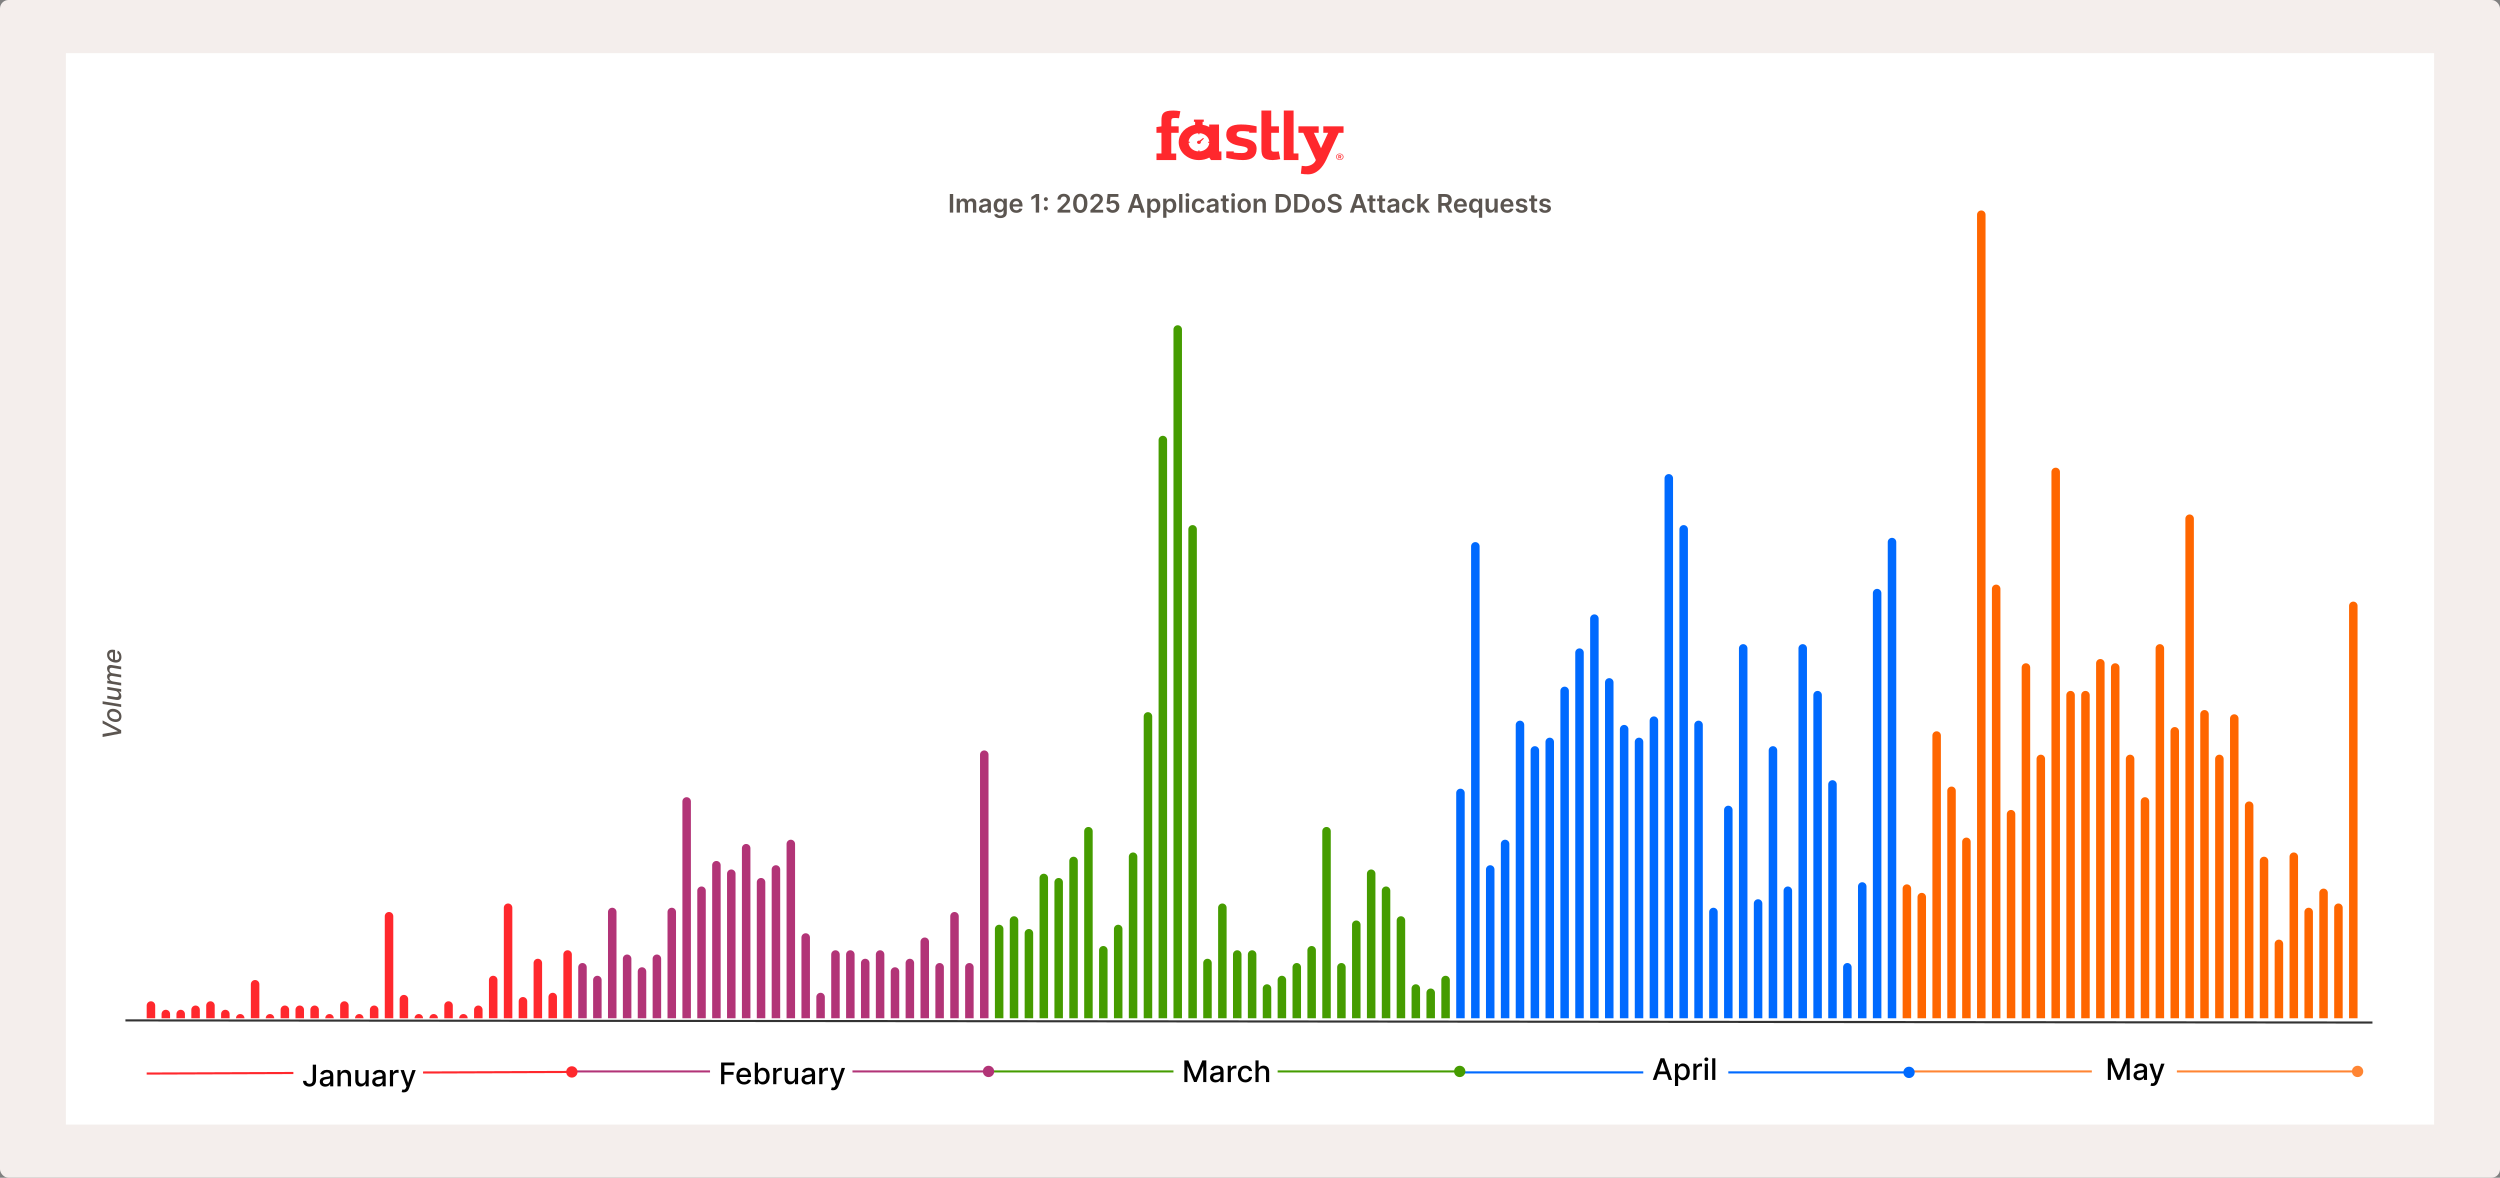 <svg width="1176" height="554" viewBox="0 0 1176 554" fill="none" xmlns="http://www.w3.org/2000/svg">
<rect x="0" y="0" width="1176" height="554" fill="#808080" stroke="none"/>
<rect width="1176" height="554" rx="4" fill="#F4EEEC"/>
<rect x="31" y="25" width="1114" height="504" fill="white"/>
<g clip-path="url(#clip0_471_186)">
<path d="M603.894 75.294H610.787V72.205H608.502V52H603.894V75.294Z" fill="#FF282D"/>
<path d="M544 72.205H546.347V62.454H544V59.772L546.347 59.431V56.716C546.347 53.429 547.159 52 551.916 52C552.94 52 554.163 52.132 555.237 52.308L554.6 55.617C553.876 55.518 553.514 55.496 553.065 55.496C551.392 55.496 550.967 55.639 550.967 57.09V59.442H554.451V62.465H550.967V72.216H553.289V75.305H544.012V72.205H544Z" fill="#FF282D"/>
<path d="M601.535 71.227C600.81 71.359 600.186 71.348 599.724 71.359C597.826 71.403 597.989 70.853 597.989 69.27V62.454H601.61V59.431H597.989V52H593.369V70.117C593.369 73.678 594.368 75.294 598.713 75.294C599.737 75.294 601.16 75.063 602.221 74.855L601.535 71.227Z" fill="#FF282D"/>
<path d="M630.227 72.227C631.201 72.227 631.988 72.909 631.988 73.766C631.988 74.624 631.201 75.294 630.227 75.294C629.253 75.294 628.479 74.613 628.479 73.766C628.479 72.898 629.266 72.227 630.227 72.227ZM630.227 75.052C631.039 75.052 631.688 74.47 631.688 73.755C631.688 73.041 631.026 72.48 630.227 72.48C629.415 72.48 628.766 73.041 628.766 73.755C628.766 74.47 629.428 75.052 630.227 75.052ZM630.552 74.514L630.202 74.063H629.952V74.514H629.565V73.008H630.277C630.701 73.008 630.964 73.195 630.964 73.524C630.964 73.766 630.826 73.931 630.602 73.997L631.026 74.514H630.552ZM629.952 73.755H630.264C630.439 73.755 630.564 73.689 630.564 73.524C630.564 73.371 630.439 73.305 630.277 73.305H629.952V73.755Z" fill="#FF282D"/>
<path d="M587.613 62.443V61.905C586.215 61.685 584.829 61.674 584.079 61.674C581.932 61.674 581.67 62.674 581.67 63.224C581.67 63.993 581.969 64.411 584.292 64.862C587.7 65.532 591.109 66.236 591.109 69.952C591.109 73.48 589.049 75.294 584.716 75.294C581.82 75.294 578.998 74.745 576.85 74.261V71.227H580.346V71.766C581.857 72.018 583.43 71.996 584.254 71.996C586.552 71.996 586.914 70.908 586.914 70.336C586.914 69.534 586.252 69.149 584.104 68.764C580.059 68.16 576.838 66.939 576.838 63.323C576.838 59.893 579.447 58.552 583.78 58.552C586.714 58.552 588.949 58.948 591.096 59.431V62.443H587.613Z" fill="#FF282D"/>
<path d="M565.975 64.873L564.277 66.181C563.965 66.082 563.59 66.148 563.341 66.368C562.991 66.676 562.991 67.181 563.341 67.489C563.69 67.797 564.264 67.797 564.614 67.489C564.864 67.269 564.939 66.939 564.826 66.665L566.325 65.192L565.975 64.873Z" fill="#FF282D"/>
<path d="M573.429 58.574H568.809V59.717C567.86 59.222 566.812 58.871 565.7 58.695V57.31H566.262V56.276H561.617V57.31H562.179V58.706C557.784 59.442 554.463 62.839 554.463 66.928C554.463 71.557 558.721 75.305 563.977 75.305C565.75 75.305 567.423 74.876 568.847 74.129L569.671 75.305H574.553V71.238H573.429V58.574ZM568.859 67.17C568.722 69.358 566.724 71.106 564.24 71.227V70.743H563.69V71.227C561.218 71.095 559.233 69.347 559.108 67.159H559.657V66.676H559.108C559.258 64.51 561.23 62.773 563.69 62.641V63.125H564.24V62.641C566.724 62.751 568.722 64.51 568.859 66.698H568.31V67.181H568.859V67.17Z" fill="#FF282D"/>
<path d="M622.473 59.431H632V62.454H629.728L623.884 75.107C622.211 78.658 619.464 82.011 615.269 82.011C614.245 82.011 612.872 81.912 611.923 81.714L612.335 78.02C612.947 78.12 613.746 78.185 614.158 78.185C616.106 78.185 618.291 77.13 618.977 75.283L613.059 62.454H610.787V59.431H620.313V62.454H618.041L621.4 69.721L624.758 62.454H622.486V59.431H622.473Z" fill="#FF282D"/>
</g>
<path d="M448.375 91.273V100H446.794V91.273H448.375ZM450.019 100V93.454H451.494V94.567H451.57C451.843 93.821 452.499 93.369 453.377 93.369C454.259 93.369 454.894 93.825 455.146 94.567H455.214C455.504 93.838 456.228 93.369 457.178 93.369C458.38 93.369 459.224 94.145 459.224 95.606V100H457.677V95.845C457.677 95.035 457.183 94.669 456.56 94.669C455.815 94.669 455.376 95.18 455.376 95.918V100H453.863V95.781C453.863 95.108 453.415 94.669 452.763 94.669C452.099 94.669 451.562 95.215 451.562 96.02V100H450.019ZM462.672 100.132C461.424 100.132 460.482 99.45 460.482 98.163C460.482 96.689 461.696 96.31 462.966 96.173C464.121 96.05 464.586 96.028 464.586 95.585V95.56C464.586 94.916 464.194 94.55 463.478 94.55C462.723 94.55 462.289 94.933 462.135 95.381L460.695 95.176C461.036 93.983 462.093 93.369 463.469 93.369C464.718 93.369 466.128 93.889 466.128 95.619V100H464.645V99.101H464.594C464.313 99.651 463.699 100.132 462.672 100.132ZM463.073 98.999C464.002 98.999 464.59 98.381 464.59 97.652V96.881C464.39 97.043 463.58 97.145 463.175 97.2C462.485 97.298 461.969 97.546 461.969 98.138C461.969 98.704 462.429 98.999 463.073 98.999ZM470.526 102.591C468.86 102.591 467.918 101.854 467.637 100.938L469.026 100.601C469.213 100.984 469.623 101.423 470.551 101.423C471.429 101.423 472.069 101.027 472.069 100.064V98.824H471.992C471.753 99.305 471.229 99.906 470.108 99.906C468.6 99.906 467.411 98.841 467.411 96.706C467.411 94.554 468.6 93.369 470.113 93.369C471.267 93.369 471.757 94.064 471.992 94.537H472.077V93.454H473.598V100.107C473.598 101.781 472.294 102.591 470.526 102.591ZM470.539 98.696C471.523 98.696 472.077 97.946 472.077 96.697C472.077 95.457 471.532 94.635 470.539 94.635C469.512 94.635 468.983 95.508 468.983 96.697C468.983 97.903 469.52 98.696 470.539 98.696ZM478.077 100.128C476.104 100.128 474.898 98.82 474.898 96.766C474.898 94.746 476.121 93.369 477.996 93.369C479.607 93.369 480.988 94.379 480.988 96.676V97.149H476.428C476.441 98.27 477.101 98.926 478.098 98.926C478.763 98.926 479.275 98.636 479.483 98.082L480.924 98.244C480.651 99.382 479.603 100.128 478.077 100.128ZM476.432 96.109H479.509C479.5 95.219 478.904 94.571 478.017 94.571C477.097 94.571 476.479 95.274 476.432 96.109ZM488.802 91.273V100H487.221V92.811H487.17L485.129 94.115V92.666L487.298 91.273H488.802ZM491.985 98.952C491.465 98.952 491.043 98.534 491.048 98.014C491.043 97.503 491.465 97.085 491.985 97.085C492.488 97.085 492.918 97.503 492.923 98.014C492.918 98.534 492.488 98.952 491.985 98.952ZM491.985 94.622C491.465 94.622 491.043 94.204 491.048 93.685C491.043 93.173 491.465 92.756 491.985 92.756C492.488 92.756 492.918 93.173 492.923 93.685C492.918 94.204 492.488 94.622 491.985 94.622ZM497.475 100V98.858L500.505 95.888C501.365 95.014 501.809 94.494 501.809 93.766C501.809 92.943 501.191 92.436 500.36 92.436C499.49 92.436 498.928 92.994 498.928 93.885H497.424C497.424 92.227 498.651 91.153 500.381 91.153C502.137 91.153 503.326 92.223 503.326 93.685C503.326 94.669 502.857 95.462 501.161 97.09L499.657 98.619V98.679H503.458V100H497.475ZM508.154 100.166C506.049 100.166 504.792 98.504 504.792 95.645C504.796 92.794 506.057 91.153 508.154 91.153C510.25 91.153 511.516 92.798 511.516 95.645C511.516 98.508 510.259 100.17 508.154 100.166ZM508.154 98.832C509.245 98.832 509.922 97.742 509.922 95.645C509.918 93.565 509.24 92.47 508.154 92.47C507.071 92.47 506.394 93.565 506.39 95.645C506.385 97.742 507.067 98.832 508.154 98.832ZM512.932 100V98.858L515.962 95.888C516.822 95.014 517.266 94.494 517.266 93.766C517.266 92.943 516.648 92.436 515.817 92.436C514.947 92.436 514.385 92.994 514.385 93.885H512.881C512.881 92.227 514.108 91.153 515.838 91.153C517.594 91.153 518.783 92.223 518.783 93.685C518.783 94.669 518.314 95.462 516.618 97.09L515.114 98.619V98.679H518.915V100H512.932ZM523.419 100.119C521.714 100.119 520.449 99.075 520.406 97.626H521.94C521.996 98.342 522.631 98.841 523.419 98.841C524.352 98.841 525.026 98.146 525.021 97.171C525.026 96.182 524.335 95.474 523.376 95.47C522.852 95.466 522.298 95.683 522.004 96.007L520.577 95.773L521.033 91.273H526.095V92.594H522.341L522.089 94.908H522.141C522.464 94.524 523.091 94.243 523.798 94.243C525.384 94.243 526.551 95.453 526.551 97.132C526.551 98.867 525.264 100.119 523.419 100.119ZM532.161 100H530.474L533.546 91.273H535.498L538.575 100H536.887L536.163 97.848H532.881L532.161 100ZM533.308 96.578H535.737L534.556 93.062H534.488L533.308 96.578ZM539.656 102.455V93.454H541.173V94.537H541.262C541.497 94.064 541.978 93.369 543.133 93.369C544.646 93.369 545.835 94.554 545.835 96.736C545.835 98.892 544.68 100.115 543.137 100.115C542.012 100.115 541.505 99.446 541.262 98.969H541.199V102.455H539.656ZM541.169 96.727C541.169 97.997 541.723 98.849 542.707 98.849C543.725 98.849 544.262 97.954 544.262 96.727C544.262 95.508 543.734 94.635 542.707 94.635C541.714 94.635 541.169 95.457 541.169 96.727ZM547.156 102.455V93.454H548.673V94.537H548.762C548.997 94.064 549.478 93.369 550.633 93.369C552.146 93.369 553.335 94.554 553.335 96.736C553.335 98.892 552.18 100.115 550.637 100.115C549.512 100.115 549.005 99.446 548.762 98.969H548.699V102.455H547.156ZM548.669 96.727C548.669 97.997 549.223 98.849 550.207 98.849C551.225 98.849 551.762 97.954 551.762 96.727C551.762 95.508 551.234 94.635 550.207 94.635C549.214 94.635 548.669 95.457 548.669 96.727ZM556.199 91.273V100H554.656V91.273H556.199ZM557.785 100V93.454H559.327V100H557.785ZM558.56 92.526C558.066 92.526 557.665 92.151 557.665 91.69C557.665 91.226 558.066 90.851 558.56 90.851C559.05 90.851 559.451 91.226 559.451 91.69C559.451 92.151 559.05 92.526 558.56 92.526ZM563.769 100.128C561.813 100.128 560.632 98.734 560.632 96.753C560.632 94.754 561.843 93.369 563.76 93.369C565.358 93.369 566.466 94.303 566.573 95.722H565.098C564.979 95.091 564.523 94.614 563.782 94.614C562.831 94.614 562.196 95.406 562.196 96.727C562.196 98.065 562.819 98.871 563.782 98.871C564.459 98.871 564.966 98.466 565.098 97.763H566.573C566.462 99.152 565.414 100.128 563.769 100.128ZM569.723 100.132C568.474 100.132 567.533 99.45 567.533 98.163C567.533 96.689 568.747 96.31 570.017 96.173C571.172 96.05 571.636 96.028 571.636 95.585V95.56C571.636 94.916 571.244 94.55 570.528 94.55C569.774 94.55 569.339 94.933 569.186 95.381L567.746 95.176C568.087 93.983 569.143 93.369 570.52 93.369C571.768 93.369 573.179 93.889 573.179 95.619V100H571.696V99.101H571.645C571.364 99.651 570.75 100.132 569.723 100.132ZM570.124 98.999C571.053 98.999 571.641 98.381 571.641 97.652V96.881C571.44 97.043 570.631 97.145 570.226 97.2C569.536 97.298 569.02 97.546 569.02 98.138C569.02 98.704 569.48 98.999 570.124 98.999ZM577.999 93.454V94.648H576.707V98.031C576.707 98.653 577.018 98.79 577.406 98.79C577.598 98.79 577.773 98.751 577.858 98.73L578.118 99.936C577.952 99.992 577.649 100.077 577.21 100.089C576.051 100.124 575.156 99.519 575.165 98.287V94.648H574.236V93.454H575.165V91.886H576.707V93.454H577.999ZM579.289 100V93.454H580.831V100H579.289ZM580.064 92.526C579.57 92.526 579.169 92.151 579.169 91.69C579.169 91.226 579.57 90.851 580.064 90.851C580.554 90.851 580.955 91.226 580.955 91.69C580.955 92.151 580.554 92.526 580.064 92.526ZM585.273 100.128C583.355 100.128 582.136 98.777 582.136 96.753C582.136 94.724 583.355 93.369 585.273 93.369C587.19 93.369 588.409 94.724 588.409 96.753C588.409 98.777 587.19 100.128 585.273 100.128ZM585.281 98.892C586.325 98.892 586.845 97.946 586.845 96.749C586.845 95.551 586.325 94.592 585.281 94.592C584.22 94.592 583.7 95.551 583.7 96.749C583.7 97.946 584.22 98.892 585.281 98.892ZM591.261 96.165V100H589.718V93.454H591.193V94.567H591.27C591.568 93.838 592.241 93.369 593.221 93.369C594.572 93.369 595.467 94.264 595.463 95.832V100H593.92V96.071C593.92 95.197 593.443 94.673 592.646 94.673C591.832 94.673 591.261 95.219 591.261 96.165ZM603.033 100H600.076V91.273H603.093C605.692 91.273 607.269 92.909 607.269 95.628C607.269 98.355 605.692 100 603.033 100ZM601.657 98.632H602.956C604.776 98.632 605.701 97.635 605.701 95.628C605.701 93.629 604.776 92.641 603.003 92.641H601.657V98.632ZM611.728 100H608.771V91.273H611.788C614.387 91.273 615.964 92.909 615.964 95.628C615.964 98.355 614.387 100 611.728 100ZM610.352 98.632H611.652C613.471 98.632 614.396 97.635 614.396 95.628C614.396 93.629 613.471 92.641 611.699 92.641H610.352V98.632ZM620.253 100.128C618.336 100.128 617.117 98.777 617.117 96.753C617.117 94.724 618.336 93.369 620.253 93.369C622.171 93.369 623.39 94.724 623.39 96.753C623.39 98.777 622.171 100.128 620.253 100.128ZM620.262 98.892C621.306 98.892 621.826 97.946 621.826 96.749C621.826 95.551 621.306 94.592 620.262 94.592C619.201 94.592 618.681 95.551 618.681 96.749C618.681 97.946 619.201 98.892 620.262 98.892ZM629.51 93.672C629.429 92.93 628.807 92.492 627.865 92.492C626.876 92.492 626.288 92.973 626.284 93.629C626.276 94.358 627.051 94.66 627.767 94.831L628.585 95.035C629.898 95.347 631.146 96.037 631.151 97.55C631.146 99.088 629.932 100.132 627.839 100.132C625.807 100.132 624.516 99.156 624.452 97.422H626.007C626.071 98.338 626.838 98.781 627.827 98.781C628.858 98.781 629.565 98.283 629.57 97.537C629.565 96.859 628.943 96.565 628.001 96.327L627.009 96.071C625.572 95.7 624.682 94.98 624.682 93.727C624.678 92.185 626.054 91.153 627.886 91.153C629.744 91.153 631.001 92.197 631.031 93.672H629.51ZM636.657 100H634.97L638.042 91.273H639.994L643.071 100H641.383L640.659 97.848H637.377L636.657 100ZM637.804 96.578H640.233L639.052 93.062H638.984L637.804 96.578ZM647.01 93.454V94.648H645.719V98.031C645.719 98.653 646.03 98.79 646.418 98.79C646.61 98.79 646.784 98.751 646.87 98.73L647.13 99.936C646.963 99.992 646.661 100.077 646.222 100.089C645.063 100.124 644.168 99.519 644.176 98.287V94.648H643.248V93.454H644.176V91.886H645.719V93.454H647.01ZM651.569 93.454V94.648H650.278V98.031C650.278 98.653 650.589 98.79 650.977 98.79C651.168 98.79 651.343 98.751 651.428 98.73L651.688 99.936C651.522 99.992 651.219 100.077 650.781 100.089C649.621 100.124 648.727 99.519 648.735 98.287V94.648H647.806V93.454H648.735V91.886H650.278V93.454H651.569ZM654.743 100.132C653.494 100.132 652.552 99.45 652.552 98.163C652.552 96.689 653.767 96.31 655.037 96.173C656.191 96.05 656.656 96.028 656.656 95.585V95.56C656.656 94.916 656.264 94.55 655.548 94.55C654.794 94.55 654.359 94.933 654.206 95.381L652.765 95.176C653.106 93.983 654.163 93.369 655.539 93.369C656.788 93.369 658.199 93.889 658.199 95.619V100H656.716V99.101H656.664C656.383 99.651 655.77 100.132 654.743 100.132ZM655.143 98.999C656.072 98.999 656.66 98.381 656.66 97.652V96.881C656.46 97.043 655.65 97.145 655.245 97.2C654.555 97.298 654.039 97.546 654.039 98.138C654.039 98.704 654.5 98.999 655.143 98.999ZM662.605 100.128C660.649 100.128 659.468 98.734 659.468 96.753C659.468 94.754 660.679 93.369 662.596 93.369C664.194 93.369 665.302 94.303 665.409 95.722H663.934C663.815 95.091 663.359 94.614 662.618 94.614C661.667 94.614 661.032 95.406 661.032 96.727C661.032 98.065 661.654 98.871 662.618 98.871C663.295 98.871 663.802 98.466 663.934 97.763H665.409C665.298 99.152 664.25 100.128 662.605 100.128ZM666.675 100V91.273H668.218V96.084H668.325L670.677 93.454H672.479L669.944 96.28L672.629 100H670.783L668.781 97.2L668.218 97.801V100H666.675ZM676.552 100V91.273H679.825C681.828 91.273 682.902 92.398 682.902 94.064C682.902 95.249 682.36 96.126 681.333 96.54L683.221 100H681.457L679.744 96.804H678.133V100H676.552ZM678.133 95.492H679.591C680.762 95.492 681.291 94.993 681.291 94.064C681.291 93.135 680.762 92.594 679.582 92.594H678.133V95.492ZM687.093 100.128C685.12 100.128 683.914 98.82 683.914 96.766C683.914 94.746 685.137 93.369 687.012 93.369C688.623 93.369 690.003 94.379 690.003 96.676V97.149H685.444C685.456 98.27 686.117 98.926 687.114 98.926C687.779 98.926 688.29 98.636 688.499 98.082L689.939 98.244C689.667 99.382 688.618 100.128 687.093 100.128ZM685.448 96.109H688.525C688.516 95.219 687.919 94.571 687.033 94.571C686.113 94.571 685.495 95.274 685.448 96.109ZM697.219 102.455H695.676V98.969H695.612C695.369 99.446 694.862 100.115 693.737 100.115C692.195 100.115 691.04 98.892 691.04 96.736C691.04 94.554 692.229 93.369 693.741 93.369C694.896 93.369 695.378 94.064 695.612 94.537H695.702V93.454H697.219V102.455ZM695.706 96.727C695.706 95.457 695.161 94.635 694.168 94.635C693.141 94.635 692.612 95.508 692.612 96.727C692.612 97.954 693.149 98.849 694.168 98.849C695.152 98.849 695.706 97.997 695.706 96.727ZM702.98 97.247V93.454H704.523V100H703.027V98.837H702.959C702.661 99.57 701.97 100.085 700.99 100.085C699.703 100.085 698.808 99.195 698.808 97.622V93.454H700.351V97.383C700.351 98.215 700.845 98.739 701.587 98.739C702.268 98.739 702.98 98.244 702.98 97.247ZM709.007 100.128C707.034 100.128 705.828 98.82 705.828 96.766C705.828 94.746 707.051 93.369 708.926 93.369C710.537 93.369 711.917 94.379 711.917 96.676V97.149H707.358C707.37 98.27 708.031 98.926 709.028 98.926C709.693 98.926 710.204 98.636 710.413 98.082L711.853 98.244C711.581 99.382 710.532 100.128 709.007 100.128ZM707.362 96.109H710.439C710.43 95.219 709.833 94.571 708.947 94.571C708.027 94.571 707.409 95.274 707.362 96.109ZM718.396 95.185L716.989 95.338C716.87 94.908 716.495 94.52 715.783 94.52C715.14 94.52 714.65 94.827 714.654 95.27C714.65 95.649 714.914 95.879 715.579 96.028L716.695 96.267C717.931 96.535 718.532 97.106 718.536 98.04C718.532 99.28 717.377 100.128 715.741 100.128C714.134 100.128 713.124 99.416 712.933 98.215L714.437 98.07C714.569 98.658 715.029 98.965 715.737 98.965C716.469 98.965 716.955 98.628 716.955 98.18C716.955 97.81 716.674 97.567 716.073 97.435L714.957 97.2C713.7 96.94 713.112 96.31 713.116 95.355C713.112 94.145 714.185 93.369 715.762 93.369C717.296 93.369 718.183 94.077 718.396 95.185ZM723.077 93.454V94.648H721.786V98.031C721.786 98.653 722.097 98.79 722.484 98.79C722.676 98.79 722.851 98.751 722.936 98.73L723.196 99.936C723.03 99.992 722.727 100.077 722.288 100.089C721.129 100.124 720.234 99.519 720.243 98.287V94.648H719.314V93.454H720.243V91.886H721.786V93.454H723.077ZM729.446 95.185L728.04 95.338C727.921 94.908 727.546 94.52 726.834 94.52C726.191 94.52 725.701 94.827 725.705 95.27C725.701 95.649 725.965 95.879 726.63 96.028L727.746 96.267C728.982 96.535 729.583 97.106 729.587 98.04C729.583 99.28 728.428 100.128 726.792 100.128C725.185 100.128 724.175 99.416 723.983 98.215L725.488 98.07C725.62 98.658 726.08 98.965 726.787 98.965C727.52 98.965 728.006 98.628 728.006 98.18C728.006 97.81 727.725 97.567 727.124 97.435L726.007 97.2C724.75 96.94 724.162 96.31 724.167 95.355C724.162 94.145 725.236 93.369 726.813 93.369C728.347 93.369 729.233 94.077 729.446 95.185Z" fill="#5B5550"/>
<path d="M48.273 345.262L55.381 344.005L55.381 343.907L48.273 340.306L48.273 338.882L57 343.472L57 344.993L48.273 346.685L48.273 345.262ZM57.132 337.043C57.132 338.918 55.756 339.906 53.702 339.57C51.69 339.25 50.369 337.848 50.369 336.024C50.369 334.158 51.746 333.165 53.812 333.497C55.811 333.825 57.132 335.227 57.132 337.043ZM56.062 336.97C56.062 335.747 54.984 334.967 53.702 334.754C52.47 334.562 51.435 334.929 51.435 336.097C51.435 337.328 52.526 338.108 53.808 338.312C55.035 338.513 56.062 338.146 56.062 336.97ZM48.273 329.876L57 331.325L57 332.599L48.273 331.15L48.273 329.876ZM54.285 325.013L50.455 324.374L50.455 323.095L57 324.186L57 325.439L55.867 325.247L55.867 325.315C56.565 325.724 57.085 326.496 57.085 327.48C57.085 328.737 56.242 329.483 54.618 329.219L50.455 328.52L50.455 327.246L54.465 327.915C55.355 328.055 55.926 327.608 55.926 326.82C55.926 326.104 55.398 325.196 54.285 325.013ZM57 322.47L50.455 321.379L50.455 320.156L51.52 320.335L51.52 320.254C50.8 319.858 50.369 319.142 50.369 318.277C50.369 317.416 50.804 316.875 51.52 316.708L51.52 316.64C50.817 316.218 50.369 315.43 50.369 314.484C50.369 313.308 51.115 312.592 52.611 312.839L57 313.572L57 314.85L52.73 314.135C51.84 313.994 51.469 314.48 51.469 315.153C51.469 315.984 52.031 316.559 52.828 316.687L57 317.39L57 318.656L52.649 317.927C51.938 317.816 51.469 318.221 51.469 318.933C51.469 319.657 52.087 320.382 52.965 320.522L57 321.196L57 322.47ZM57.132 309.065C57.132 310.995 55.803 311.958 53.77 311.617C51.758 311.285 50.369 309.853 50.369 308.029C50.369 306.542 51.294 305.281 53.659 305.677L54.111 305.749L54.111 310.411C55.534 310.633 56.08 310.028 56.08 308.877C56.08 308.136 55.764 307.548 55.146 307.211L55.364 306.043C56.429 306.512 57.132 307.633 57.132 309.065ZM53.156 310.249L53.156 306.853C52.155 306.683 51.422 307.202 51.422 308.195C51.422 309.188 52.3 310.062 53.156 310.249Z" fill="#5B5550"/>
<path d="M1106.34 504C1106.34 505.473 1107.53 506.667 1109.01 506.667C1110.48 506.667 1111.67 505.473 1111.67 504C1111.67 502.527 1110.48 501.333 1109.01 501.333C1107.53 501.333 1106.34 502.527 1106.34 504ZM900 504V504.5H1109.01V504V503.5H900V504Z" fill="#FF8533"/>
<path d="M895.336 504.445C895.336 505.917 896.53 507.111 898.003 507.111C899.476 507.111 900.67 505.917 900.67 504.445C900.67 502.972 899.476 501.778 898.003 501.778C896.53 501.778 895.336 502.972 895.336 504.445ZM687 504.445V504.945H898.003V504.445V503.945H687V504.445Z" fill="#006AFF"/>
<path d="M683.99 504C683.99 505.473 685.184 506.667 686.657 506.667C688.13 506.667 689.324 505.473 689.324 504C689.324 502.527 688.13 501.333 686.657 501.333C685.184 501.333 683.99 502.527 683.99 504ZM467 504V504.5H686.657V504V503.5H467V504Z" fill="#459C00"/>
<path d="M462.336 504C462.336 505.473 463.53 506.667 465.003 506.667C466.475 506.667 467.669 505.473 467.669 504C467.669 502.527 466.475 501.333 465.003 501.333C463.53 501.333 462.336 502.527 462.336 504ZM271 504V504.5H465.003V504V503.5H271V504Z" fill="#B23477"/>
<path d="M266.333 504.248C266.339 505.721 267.537 506.91 269.01 506.905C270.483 506.899 271.672 505.701 271.667 504.228C271.661 502.755 270.463 501.566 268.99 501.572C267.517 501.577 266.328 502.776 266.333 504.248ZM69 505L69.002 505.5L269.002 504.738L269 504.238L268.998 503.738L68.998 504.5L69 505Z" fill="#FF282D"/>
<path d="M59 480L1116 481.002" stroke="#333333" stroke-miterlimit="10"/>
<rect x="773" y="493" width="40" height="21" fill="white"/>
<rect x="552" y="493" width="49" height="21" fill="white"/>
<rect x="334" y="494" width="67" height="21" fill="white"/>
<rect x="138" y="495" width="61" height="21" fill="white"/>
<path d="M147.129 500.818H148.66V508.037C148.655 509.996 147.432 511.139 145.563 511.139C143.838 511.139 142.545 510.175 142.545 508.455H144.071C144.076 509.3 144.703 509.837 145.602 509.837C146.577 509.837 147.124 509.21 147.129 508.037V500.818ZM152.999 511.169C151.547 511.169 150.419 510.344 150.419 508.842C150.419 507.107 151.9 506.729 153.347 506.56C154.719 506.401 155.276 506.411 155.276 505.869V505.835C155.276 504.969 154.784 504.467 153.824 504.467C152.825 504.467 152.268 504.989 152.049 505.531L150.652 505.213C151.15 503.821 152.422 503.264 153.804 503.264C155.017 503.264 156.767 503.707 156.767 505.929V511H155.316V509.956H155.256C154.973 510.528 154.262 511.169 152.999 511.169ZM153.322 509.976C154.56 509.976 155.281 509.151 155.281 508.246V507.261C155.067 507.475 153.924 507.604 153.441 507.669C152.581 507.783 151.875 508.067 151.875 508.862C151.875 509.598 152.482 509.976 153.322 509.976ZM160.234 506.466V511H158.747V503.364H160.174V504.607H160.269C160.622 503.796 161.372 503.264 162.521 503.264C164.082 503.264 165.121 504.254 165.121 506.143V511H163.634V506.322C163.634 505.213 163.023 504.552 162.014 504.552C160.98 504.552 160.234 505.248 160.234 506.466ZM171.952 507.833V503.364H173.443V511H171.982V509.678H171.902C171.549 510.493 170.769 511.099 169.62 511.099C168.154 511.099 167.115 510.115 167.115 508.221V503.364H168.601V508.042C168.601 509.081 169.237 509.747 170.157 509.747C170.992 509.747 171.957 509.131 171.952 507.833ZM177.663 511.169C176.211 511.169 175.083 510.344 175.083 508.842C175.083 507.107 176.564 506.729 178.011 506.56C179.383 506.401 179.94 506.411 179.94 505.869V505.835C179.94 504.969 179.448 504.467 178.488 504.467C177.489 504.467 176.932 504.989 176.713 505.531L175.316 505.213C175.814 503.821 177.086 503.264 178.468 503.264C179.681 503.264 181.431 503.707 181.431 505.929V511H179.98V509.956H179.92C179.637 510.528 178.926 511.169 177.663 511.169ZM177.986 509.976C179.224 509.976 179.945 509.151 179.945 508.246V507.261C179.731 507.475 178.588 507.604 178.105 507.669C177.245 507.783 176.539 508.067 176.539 508.862C176.539 509.598 177.146 509.976 177.986 509.976ZM183.411 511V503.364H184.848V504.577H184.928C185.206 503.756 185.972 503.249 186.867 503.249C187.056 503.249 187.349 503.264 187.498 503.284V504.706C187.379 504.671 187.031 504.616 186.722 504.616C185.669 504.616 184.898 505.337 184.898 506.337V511H183.411ZM189.956 513.864C189.509 513.864 189.121 513.779 188.942 513.7L189.3 512.482C190.116 512.705 190.648 512.621 191.025 511.607L191.209 511.099L188.415 503.364H190.006L191.94 509.29H192.02L193.954 503.364H195.55L192.403 512.019C191.96 513.222 191.184 513.864 189.956 513.864Z" fill="black"/>
<path d="M339.205 510V499.818H345.518V501.141H340.741V504.243H345.066V505.56H340.741V510H339.205ZM350.019 510.154C347.767 510.154 346.385 508.603 346.385 506.232C346.385 503.885 347.787 502.264 349.915 502.264C351.645 502.264 353.295 503.343 353.295 506.102V506.629H347.866C347.906 508.101 348.761 508.926 350.034 508.926C350.879 508.926 351.525 508.558 351.794 507.837L353.201 508.091C352.863 509.334 351.684 510.154 350.019 510.154ZM347.871 505.516H351.839C351.834 504.347 351.078 503.492 349.925 503.492C348.716 503.492 347.931 504.432 347.871 505.516ZM355.064 510V499.818H356.55V503.602H356.64C356.903 503.129 357.415 502.264 358.832 502.264C360.677 502.264 362.039 503.721 362.039 506.197C362.039 508.668 360.697 510.149 358.847 510.149C357.455 510.149 356.908 509.299 356.64 508.812H356.516V510H355.064ZM356.521 506.182C356.521 507.788 357.237 508.881 358.514 508.881C359.842 508.881 360.538 507.713 360.538 506.182C360.538 504.665 359.862 503.527 358.514 503.527C357.217 503.527 356.521 504.586 356.521 506.182ZM363.708 510V502.364H365.145V503.577H365.225C365.503 502.756 366.269 502.249 367.164 502.249C367.352 502.249 367.646 502.264 367.795 502.284V503.706C367.676 503.671 367.328 503.616 367.019 503.616C365.965 503.616 365.195 504.337 365.195 505.337V510H363.708ZM373.919 506.833V502.364H375.41V510H373.949V508.678H373.869C373.516 509.493 372.735 510.099 371.587 510.099C370.12 510.099 369.081 509.115 369.081 507.221V502.364H370.568V507.042C370.568 508.081 371.204 508.747 372.124 508.747C372.959 508.747 373.924 508.131 373.919 506.833ZM379.63 510.169C378.178 510.169 377.05 509.344 377.05 507.842C377.05 506.107 378.531 505.729 379.978 505.56C381.35 505.401 381.907 505.411 381.907 504.869V504.835C381.907 503.969 381.415 503.467 380.455 503.467C379.456 503.467 378.899 503.989 378.68 504.531L377.283 504.213C377.78 502.821 379.053 502.264 380.435 502.264C381.648 502.264 383.398 502.707 383.398 504.929V510H381.947V508.956H381.887C381.604 509.528 380.893 510.169 379.63 510.169ZM379.953 508.976C381.191 508.976 381.912 508.151 381.912 507.246V506.261C381.698 506.475 380.555 506.604 380.072 506.669C379.212 506.783 378.506 507.067 378.506 507.862C378.506 508.598 379.113 508.976 379.953 508.976ZM385.378 510V502.364H386.815V503.577H386.895C387.173 502.756 387.939 502.249 388.833 502.249C389.022 502.249 389.316 502.264 389.465 502.284V503.706C389.346 503.671 388.998 503.616 388.689 503.616C387.635 503.616 386.865 504.337 386.865 505.337V510H385.378ZM391.923 512.864C391.476 512.864 391.088 512.779 390.909 512.7L391.267 511.482C392.082 511.705 392.614 511.621 392.992 510.607L393.176 510.099L390.382 502.364H391.973L393.907 508.29H393.987L395.92 502.364H397.516L394.369 511.019C393.927 512.222 393.151 512.864 391.923 512.864Z" fill="black"/>
<path d="M557.119 498.818H558.983L562.224 506.733H562.344L565.585 498.818H567.45V509H565.988V501.632H565.893L562.891 508.985H561.678L558.675 501.627H558.58V509H557.119V498.818ZM571.786 509.169C570.334 509.169 569.206 508.344 569.206 506.842C569.206 505.107 570.687 504.729 572.134 504.56C573.506 504.401 574.063 504.411 574.063 503.869V503.835C574.063 502.969 573.571 502.467 572.611 502.467C571.612 502.467 571.055 502.989 570.836 503.531L569.439 503.213C569.937 501.821 571.209 501.264 572.591 501.264C573.805 501.264 575.555 501.707 575.555 503.929V509H574.103V507.956H574.043C573.76 508.528 573.049 509.169 571.786 509.169ZM572.109 507.976C573.347 507.976 574.068 507.151 574.068 506.246V505.261C573.854 505.475 572.711 505.604 572.229 505.669C571.368 505.783 570.662 506.067 570.662 506.862C570.662 507.598 571.269 507.976 572.109 507.976ZM577.534 509V501.364H578.971V502.577H579.051C579.329 501.756 580.095 501.249 580.99 501.249C581.179 501.249 581.472 501.264 581.621 501.284V502.706C581.502 502.671 581.154 502.616 580.846 502.616C579.792 502.616 579.021 503.337 579.021 504.337V509H577.534ZM585.851 509.154C583.633 509.154 582.291 507.518 582.291 505.217C582.291 502.885 583.683 501.264 585.836 501.264C587.571 501.264 588.829 502.288 588.988 503.83H587.541C587.382 503.114 586.805 502.517 585.861 502.517C584.618 502.517 583.792 503.546 583.792 505.182C583.792 506.847 584.603 507.896 585.861 507.896C586.711 507.896 587.352 507.409 587.541 506.584H588.988C588.824 508.07 587.655 509.154 585.851 509.154ZM592.064 504.466V509H590.577V498.818H592.044V502.607H592.138C592.496 501.781 593.212 501.264 594.401 501.264C595.972 501.264 597.016 502.239 597.016 504.143V509H595.529V504.322C595.529 503.203 594.918 502.552 593.893 502.552C592.835 502.552 592.064 503.248 592.064 504.466Z" fill="black"/>
<path d="M779.084 508H777.453L781.118 497.818H782.892L786.556 508H784.926L783.996 505.305H780.019L779.084 508ZM780.466 504.013H783.549L782.047 499.668H781.968L780.466 504.013ZM787.907 510.864V500.364H789.359V501.602H789.483C789.747 501.129 790.259 500.264 791.676 500.264C793.52 500.264 794.883 501.721 794.883 504.197C794.883 506.668 793.54 508.149 791.691 508.149C790.299 508.149 789.752 507.299 789.483 506.812H789.394V510.864H787.907ZM789.364 504.182C789.364 505.788 790.08 506.881 791.358 506.881C792.685 506.881 793.381 505.713 793.381 504.182C793.381 502.665 792.705 501.527 791.358 501.527C790.06 501.527 789.364 502.586 789.364 504.182ZM796.548 508V500.364H797.985V501.577H798.064C798.343 500.756 799.108 500.249 800.003 500.249C800.192 500.249 800.486 500.264 800.635 500.284V501.706C800.515 501.671 800.167 501.616 799.859 501.616C798.805 501.616 798.035 502.337 798.035 503.337V508H796.548ZM801.921 508V500.364H803.408V508H801.921ZM802.672 499.185C802.155 499.185 801.732 498.788 801.732 498.3C801.732 497.813 802.155 497.411 802.672 497.411C803.184 497.411 803.612 497.813 803.612 498.3C803.612 498.788 803.184 499.185 802.672 499.185ZM806.894 497.818V508H805.407V497.818H806.894Z" fill="black"/>
<rect x="984" y="493" width="40" height="21" fill="white"/>
<path d="M991.523 497.818H993.387L996.629 505.733H996.748L999.99 497.818H1001.85V508H1000.39V500.632H1000.3L997.295 507.985H996.082L993.079 500.627H992.985V508H991.523V497.818ZM1006.19 508.169C1004.74 508.169 1003.61 507.344 1003.61 505.842C1003.61 504.107 1005.09 503.729 1006.54 503.56C1007.91 503.401 1008.47 503.411 1008.47 502.869V502.835C1008.47 501.969 1007.98 501.467 1007.02 501.467C1006.02 501.467 1005.46 501.989 1005.24 502.531L1003.84 502.213C1004.34 500.821 1005.61 500.264 1007 500.264C1008.21 500.264 1009.96 500.707 1009.96 502.929V508H1008.51V506.956H1008.45C1008.16 507.528 1007.45 508.169 1006.19 508.169ZM1006.51 506.976C1007.75 506.976 1008.47 506.151 1008.47 505.246V504.261C1008.26 504.475 1007.12 504.604 1006.63 504.669C1005.77 504.783 1005.07 505.067 1005.07 505.862C1005.07 506.598 1005.67 506.976 1006.51 506.976ZM1012.6 510.864C1012.16 510.864 1011.77 510.779 1011.59 510.7L1011.95 509.482C1012.76 509.705 1013.3 509.621 1013.67 508.607L1013.86 508.099L1011.06 500.364H1012.65L1014.59 506.29H1014.67L1016.6 500.364H1018.2L1015.05 509.019C1014.61 510.222 1013.83 510.864 1012.6 510.864Z" fill="black"/>
<path d="M69 473C69 471.895 69.895 471 71 471C72.105 471 73 471.895 73 473V479H69V473Z" fill="#FF282D"/>
<path d="M76 477C76 475.895 76.895 475 78 475C79.105 475 80 475.895 80 477V479H76V477Z" fill="#FF282D"/>
<path d="M83 477C83 475.895 83.895 475 85 475C86.105 475 87 475.895 87 477V479H83V477Z" fill="#FF282D"/>
<path d="M90 475C90 473.895 90.895 473 92 473C93.105 473 94 473.895 94 475V479H90V475Z" fill="#FF282D"/>
<path d="M97 473C97 471.895 97.895 471 99 471C100.105 471 101 471.895 101 473V479H97V473Z" fill="#FF282D"/>
<path d="M104 477C104 475.895 104.895 475 106 475C107.105 475 108 475.895 108 477V479H104V477Z" fill="#FF282D"/>
<path d="M111 479C111 477.895 111.895 477 113 477C114.105 477 115 477.895 115 479H111Z" fill="#FF282D"/>
<path d="M118 463C118 461.895 118.895 461 120 461C121.105 461 122 461.895 122 463V479H118V463Z" fill="#FF282D"/>
<path d="M125 479C125 477.895 125.895 477 127 477C128.105 477 129 477.895 129 479H125Z" fill="#FF282D"/>
<path d="M132 475C132 473.895 132.895 473 134 473C135.105 473 136 473.895 136 475V479H132V475Z" fill="#FF282D"/>
<path d="M139 475C139 473.895 139.895 473 141 473C142.105 473 143 473.895 143 475V479H139V475Z" fill="#FF282D"/>
<path d="M146 475C146 473.895 146.895 473 148 473C149.105 473 150 473.895 150 475V479H146V475Z" fill="#FF282D"/>
<path d="M153 479C153 477.895 153.895 477 155 477C156.105 477 157 477.895 157 479H153Z" fill="#FF282D"/>
<path d="M160 473C160 471.895 160.895 471 162 471C163.105 471 164 471.895 164 473V479H160V473Z" fill="#FF282D"/>
<path d="M167 479C167 477.895 167.895 477 169 477C170.105 477 171 477.895 171 479H167Z" fill="#FF282D"/>
<path d="M174 475C174 473.895 174.895 473 176 473C177.105 473 178 473.895 178 475V479H174V475Z" fill="#FF282D"/>
<path d="M181 431C181 429.895 181.895 429 183 429C184.105 429 185 429.895 185 431V479H181V431Z" fill="#FF282D"/>
<path d="M188 470C188 468.895 188.895 468 190 468C191.105 468 192 468.895 192 470V479H188V470Z" fill="#FF282D"/>
<path d="M195 479C195 477.895 195.895 477 197 477C198.105 477 199 477.895 199 479H195Z" fill="#FF282D"/>
<path d="M202 479C202 477.895 202.895 477 204 477C205.105 477 206 477.895 206 479H202Z" fill="#FF282D"/>
<path d="M209 473C209 471.895 209.895 471 211 471C212.105 471 213 471.895 213 473V479H209V473Z" fill="#FF282D"/>
<path d="M216 479C216 477.895 216.895 477 218 477C219.105 477 220 477.895 220 479H216Z" fill="#FF282D"/>
<path d="M223 475C223 473.895 223.895 473 225 473C226.105 473 227 473.895 227 475V479H223V475Z" fill="#FF282D"/>
<path d="M230 461C230 459.895 230.895 459 232 459C233.105 459 234 459.895 234 461V479H230V461Z" fill="#FF282D"/>
<path d="M237 427C237 425.895 237.895 425 239 425C240.105 425 241 425.895 241 427V479H237V427Z" fill="#FF282D"/>
<path d="M244 471C244 469.895 244.895 469 246 469C247.105 469 248 469.895 248 471V479H244V471Z" fill="#FF282D"/>
<path d="M251 453C251 451.895 251.895 451 253 451C254.105 451 255 451.895 255 453V479H251V453Z" fill="#FF282D"/>
<path d="M258 469C258 467.895 258.895 467 260 467C261.105 467 262 467.895 262 469V479H258V469Z" fill="#FF282D"/>
<path d="M265 449C265 447.895 265.895 447 267 447C268.105 447 269 447.895 269 449V479H265V449Z" fill="#FF282D"/>
<path d="M272 455C272 453.895 272.895 453 274 453C275.105 453 276 453.895 276 455V479H272V455Z" fill="#B23477"/>
<path d="M279 461C279 459.895 279.895 459 281 459C282.105 459 283 459.895 283 461V479H279V461Z" fill="#B23477"/>
<path d="M286 429C286 427.895 286.895 427 288 427C289.105 427 290 427.895 290 429V479H286V429Z" fill="#B23477"/>
<path d="M293 451C293 449.895 293.895 449 295 449C296.105 449 297 449.895 297 451V479H293V451Z" fill="#B23477"/>
<path d="M300 457C300 455.895 300.895 455 302 455C303.105 455 304 455.895 304 457V479H300V457Z" fill="#B23477"/>
<path d="M307 451C307 449.895 307.895 449 309 449C310.105 449 311 449.895 311 451V479H307V451Z" fill="#B23477"/>
<path d="M314 429C314 427.895 314.895 427 316 427C317.105 427 318 427.895 318 429V479H314V429Z" fill="#B23477"/>
<path d="M321 377C321 375.895 321.895 375 323 375C324.105 375 325 375.895 325 377V479H321V377Z" fill="#B23477"/>
<path d="M328 419C328 417.895 328.895 417 330 417C331.105 417 332 417.895 332 419V479H328V419Z" fill="#B23477"/>
<path d="M335 407C335 405.895 335.895 405 337 405C338.105 405 339 405.895 339 407V479H335V407Z" fill="#B23477"/>
<path d="M342 411C342 409.895 342.895 409 344 409C345.105 409 346 409.895 346 411V479H342V411Z" fill="#B23477"/>
<path d="M349 399C349 397.895 349.895 397 351 397C352.105 397 353 397.895 353 399V479H349V399Z" fill="#B23477"/>
<path d="M356 415C356 413.895 356.895 413 358 413C359.105 413 360 413.895 360 415V479H356V415Z" fill="#B23477"/>
<path d="M363 409C363 407.895 363.895 407 365 407C366.105 407 367 407.895 367 409V479H363V409Z" fill="#B23477"/>
<path d="M370 397C370 395.895 370.895 395 372 395C373.105 395 374 395.895 374 397V479H370V397Z" fill="#B23477"/>
<path d="M377 441C377 439.895 377.895 439 379 439C380.105 439 381 439.895 381 441V479H377V441Z" fill="#B23477"/>
<path d="M384 469C384 467.895 384.895 467 386 467C387.105 467 388 467.895 388 469V479H384V469Z" fill="#B23477"/>
<path d="M391 449C391 447.895 391.895 447 393 447C394.105 447 395 447.895 395 449V479H391V449Z" fill="#B23477"/>
<path d="M398 449C398 447.895 398.895 447 400 447C401.105 447 402 447.895 402 449V479H398V449Z" fill="#B23477"/>
<path d="M405 453C405 451.895 405.895 451 407 451C408.105 451 409 451.895 409 453V479H405V453Z" fill="#B23477"/>
<path d="M412 449C412 447.895 412.895 447 414 447C415.105 447 416 447.895 416 449V479H412V449Z" fill="#B23477"/>
<path d="M419 457C419 455.895 419.895 455 421 455C422.105 455 423 455.895 423 457V479H419V457Z" fill="#B23477"/>
<path d="M426 453C426 451.895 426.895 451 428 451C429.105 451 430 451.895 430 453V479H426V453Z" fill="#B23477"/>
<path d="M433 443C433 441.895 433.895 441 435 441C436.105 441 437 441.895 437 443V479H433V443Z" fill="#B23477"/>
<path d="M440 455C440 453.895 440.895 453 442 453C443.105 453 444 453.895 444 455V479H440V455Z" fill="#B23477"/>
<path d="M447 431C447 429.895 447.895 429 449 429C450.105 429 451 429.895 451 431V479H447V431Z" fill="#B23477"/>
<path d="M454 455C454 453.895 454.895 453 456 453C457.105 453 458 453.895 458 455V479H454V455Z" fill="#B23477"/>
<path d="M461 355C461 353.895 461.895 353 463 353C464.105 353 465 353.895 465 355V479H461V355Z" fill="#B23477"/>
<path d="M468 437C468 435.895 468.895 435 470 435C471.105 435 472 435.895 472 437V479H468V437Z" fill="#459C00"/>
<path d="M475 433C475 431.895 475.895 431 477 431C478.105 431 479 431.895 479 433V479H475V433Z" fill="#459C00"/>
<path d="M482 439C482 437.895 482.895 437 484 437C485.105 437 486 437.895 486 439V479H482V439Z" fill="#459C00"/>
<path d="M489 413C489 411.895 489.895 411 491 411C492.105 411 493 411.895 493 413V479H489V413Z" fill="#459C00"/>
<path d="M496 415C496 413.895 496.895 413 498 413C499.105 413 500 413.895 500 415V479H496V415Z" fill="#459C00"/>
<path d="M503 405C503 403.895 503.895 403 505 403C506.105 403 507 403.895 507 405V479H503V405Z" fill="#459C00"/>
<path d="M510 391C510 389.895 510.895 389 512 389C513.105 389 514 389.895 514 391V479H510V391Z" fill="#459C00"/>
<path d="M517 447C517 445.895 517.895 445 519 445C520.105 445 521 445.895 521 447V479H517V447Z" fill="#459C00"/>
<path d="M524 437C524 435.895 524.895 435 526 435C527.105 435 528 435.895 528 437V479H524V437Z" fill="#459C00"/>
<path d="M531 403C531 401.895 531.895 401 533 401C534.105 401 535 401.895 535 403V479H531V403Z" fill="#459C00"/>
<path d="M538 337C538 335.895 538.895 335 540 335C541.105 335 542 335.895 542 337V479H538V337Z" fill="#459C00"/>
<path d="M545 207C545 205.895 545.895 205 547 205C548.105 205 549 205.895 549 207V479H545V207Z" fill="#459C00"/>
<path d="M552 155C552 153.895 552.895 153 554 153C555.105 153 556 153.895 556 155V479H552V155Z" fill="#459C00"/>
<path d="M559 249C559 247.895 559.895 247 561 247C562.105 247 563 247.895 563 249V479H559V249Z" fill="#459C00"/>
<path d="M566 453C566 451.895 566.895 451 568 451C569.105 451 570 451.895 570 453V479H566V453Z" fill="#459C00"/>
<path d="M573 427C573 425.895 573.895 425 575 425C576.105 425 577 425.895 577 427V479H573V427Z" fill="#459C00"/>
<path d="M580 449C580 447.895 580.895 447 582 447C583.105 447 584 447.895 584 449V479H580V449Z" fill="#459C00"/>
<path d="M587 449C587 447.895 587.895 447 589 447C590.105 447 591 447.895 591 449V479H587V449Z" fill="#459C00"/>
<path d="M594 465C594 463.895 594.895 463 596 463C597.105 463 598 463.895 598 465V479H594V465Z" fill="#459C00"/>
<path d="M601 461C601 459.895 601.895 459 603 459C604.105 459 605 459.895 605 461V479H601V461Z" fill="#459C00"/>
<path d="M608 455C608 453.895 608.895 453 610 453C611.105 453 612 453.895 612 455V479H608V455Z" fill="#459C00"/>
<path d="M615 447C615 445.895 615.895 445 617 445C618.105 445 619 445.895 619 447V479H615V447Z" fill="#459C00"/>
<path d="M622 391C622 389.895 622.895 389 624 389C625.105 389 626 389.895 626 391V479H622V391Z" fill="#459C00"/>
<path d="M629 455C629 453.895 629.895 453 631 453C632.105 453 633 453.895 633 455V479H629V455Z" fill="#459C00"/>
<path d="M636 435C636 433.895 636.895 433 638 433C639.105 433 640 433.895 640 435V479H636V435Z" fill="#459C00"/>
<path d="M643 411C643 409.895 643.895 409 645 409C646.105 409 647 409.895 647 411V479H643V411Z" fill="#459C00"/>
<path d="M650 419C650 417.895 650.895 417 652 417C653.105 417 654 417.895 654 419V479H650V419Z" fill="#459C00"/>
<path d="M657 433C657 431.895 657.895 431 659 431C660.105 431 661 431.895 661 433V479H657V433Z" fill="#459C00"/>
<path d="M664 465C664 463.895 664.895 463 666 463C667.105 463 668 463.895 668 465V479H664V465Z" fill="#459C00"/>
<path d="M671 467C671 465.895 671.895 465 673 465C674.105 465 675 465.895 675 467V479H671V467Z" fill="#459C00"/>
<path d="M678 461C678 459.895 678.895 459 680 459C681.105 459 682 459.895 682 461V479H678V461Z" fill="#459C00"/>
<path d="M685 373C685 371.895 685.895 371 687 371C688.105 371 689 371.895 689 373V479H685V373Z" fill="#006AFF"/>
<path d="M692 257C692 255.895 692.895 255 694 255C695.105 255 696 255.895 696 257V479H692V257Z" fill="#006AFF"/>
<path d="M699 409C699 407.895 699.895 407 701 407C702.105 407 703 407.895 703 409V479H699V409Z" fill="#006AFF"/>
<path d="M706 397C706 395.895 706.895 395 708 395C709.105 395 710 395.895 710 397V479H706V397Z" fill="#006AFF"/>
<path d="M713 341C713 339.895 713.895 339 715 339C716.105 339 717 339.895 717 341V479H713V341Z" fill="#006AFF"/>
<path d="M720 353C720 351.895 720.895 351 722 351C723.105 351 724 351.895 724 353V479H720V353Z" fill="#006AFF"/>
<path d="M727 349C727 347.895 727.895 347 729 347C730.105 347 731 347.895 731 349V479H727V349Z" fill="#006AFF"/>
<path d="M734 325C734 323.895 734.895 323 736 323C737.105 323 738 323.895 738 325V479H734V325Z" fill="#006AFF"/>
<path d="M741 307C741 305.895 741.895 305 743 305C744.105 305 745 305.895 745 307V479H741V307Z" fill="#006AFF"/>
<path d="M748 291C748 289.895 748.895 289 750 289C751.105 289 752 289.895 752 291V479H748V291Z" fill="#006AFF"/>
<path d="M755 321C755 319.895 755.895 319 757 319C758.105 319 759 319.895 759 321V479H755V321Z" fill="#006AFF"/>
<path d="M762 343C762 341.895 762.895 341 764 341C765.105 341 766 341.895 766 343V479H762V343Z" fill="#006AFF"/>
<path d="M769 349C769 347.895 769.895 347 771 347C772.105 347 773 347.895 773 349V479H769V349Z" fill="#006AFF"/>
<path d="M776 339C776 337.895 776.895 337 778 337C779.105 337 780 337.895 780 339V479H776V339Z" fill="#006AFF"/>
<path d="M783 225C783 223.895 783.895 223 785 223C786.105 223 787 223.895 787 225V479H783V225Z" fill="#006AFF"/>
<path d="M790 249C790 247.895 790.895 247 792 247C793.105 247 794 247.895 794 249V479H790V249Z" fill="#006AFF"/>
<path d="M797 341C797 339.895 797.895 339 799 339C800.105 339 801 339.895 801 341V479H797V341Z" fill="#006AFF"/>
<path d="M804 429C804 427.895 804.895 427 806 427C807.105 427 808 427.895 808 429V479H804V429Z" fill="#006AFF"/>
<path d="M811 381C811 379.895 811.895 379 813 379C814.105 379 815 379.895 815 381V479H811V381Z" fill="#006AFF"/>
<path d="M818 305C818 303.895 818.895 303 820 303C821.105 303 822 303.895 822 305V479H818V305Z" fill="#006AFF"/>
<path d="M825 425C825 423.895 825.895 423 827 423C828.105 423 829 423.895 829 425V479H825V425Z" fill="#006AFF"/>
<path d="M832 353C832 351.895 832.895 351 834 351C835.105 351 836 351.895 836 353V479H832V353Z" fill="#006AFF"/>
<path d="M839 419C839 417.895 839.895 417 841 417C842.105 417 843 417.895 843 419V479H839V419Z" fill="#006AFF"/>
<path d="M846 305C846 303.895 846.895 303 848 303C849.105 303 850 303.895 850 305V479H846V305Z" fill="#006AFF"/>
<path d="M853 327C853 325.895 853.895 325 855 325C856.105 325 857 325.895 857 327V479H853V327Z" fill="#006AFF"/>
<path d="M860 369C860 367.895 860.895 367 862 367C863.105 367 864 367.895 864 369V479H860V369Z" fill="#006AFF"/>
<path d="M867 455C867 453.895 867.895 453 869 453C870.105 453 871 453.895 871 455V479H867V455Z" fill="#006AFF"/>
<path d="M874 417C874 415.895 874.895 415 876 415C877.105 415 878 415.895 878 417V479H874V417Z" fill="#006AFF"/>
<path d="M881 279C881 277.895 881.895 277 883 277C884.105 277 885 277.895 885 279V479H881V279Z" fill="#006AFF"/>
<path d="M888 255C888 253.895 888.895 253 890 253C891.105 253 892 253.895 892 255V479H888V255Z" fill="#006AFF"/>
<path d="M895 418C895 416.895 895.895 416 897 416C898.105 416 899 416.895 899 418V479H895V418Z" fill="#FF6600"/>
<path d="M902 422C902 420.895 902.895 420 904 420C905.105 420 906 420.895 906 422V479H902V422Z" fill="#FF6600"/>
<path d="M909 346C909 344.895 909.895 344 911 344C912.105 344 913 344.895 913 346V479H909V346Z" fill="#FF6600"/>
<path d="M916 372C916 370.895 916.895 370 918 370C919.105 370 920 370.895 920 372V479H916V372Z" fill="#FF6600"/>
<path d="M923 396C923 394.895 923.895 394 925 394C926.105 394 927 394.895 927 396V479H923V396Z" fill="#FF6600"/>
<path d="M930 101C930 99.895 930.895 99 932 99C933.105 99 934 99.895 934 101V479H930V101Z" fill="#FF6600"/>
<path d="M937 277C937 275.895 937.895 275 939 275C940.105 275 941 275.895 941 277V479H937V277Z" fill="#FF6600"/>
<path d="M944 383C944 381.895 944.895 381 946 381C947.105 381 948 381.895 948 383V479H944V383Z" fill="#FF6600"/>
<path d="M951 314C951 312.895 951.895 312 953 312C954.105 312 955 312.895 955 314V479H951V314Z" fill="#FF6600"/>
<path d="M958 357C958 355.895 958.895 355 960 355C961.105 355 962 355.895 962 357V479H958V357Z" fill="#FF6600"/>
<path d="M965 222C965 220.895 965.895 220 967 220C968.105 220 969 220.895 969 222V479H965V222Z" fill="#FF6600"/>
<path d="M972 327C972 325.895 972.895 325 974 325C975.105 325 976 325.895 976 327V479H972V327Z" fill="#FF6600"/>
<path d="M979 327C979 325.895 979.895 325 981 325C982.105 325 983 325.895 983 327V479H979V327Z" fill="#FF6600"/>
<path d="M986 312C986 310.895 986.895 310 988 310C989.105 310 990 310.895 990 312V479H986V312Z" fill="#FF6600"/>
<path d="M993 314C993 312.895 993.895 312 995 312C996.105 312 997 312.895 997 314V479H993V314Z" fill="#FF6600"/>
<path d="M1000 357C1000 355.895 1000.9 355 1002 355C1003.1 355 1004 355.895 1004 357V479H1000V357Z" fill="#FF6600"/>
<path d="M1007 377C1007 375.895 1007.9 375 1009 375C1010.1 375 1011 375.895 1011 377V479H1007V377Z" fill="#FF6600"/>
<path d="M1014 305C1014 303.895 1014.9 303 1016 303C1017.1 303 1018 303.895 1018 305V479H1014V305Z" fill="#FF6600"/>
<path d="M1021 344C1021 342.895 1021.9 342 1023 342C1024.1 342 1025 342.895 1025 344V479H1021V344Z" fill="#FF6600"/>
<path d="M1028 244C1028 242.895 1028.9 242 1030 242C1031.1 242 1032 242.895 1032 244V479H1028V244Z" fill="#FF6600"/>
<path d="M1035 336C1035 334.895 1035.9 334 1037 334C1038.1 334 1039 334.895 1039 336V479H1035V336Z" fill="#FF6600"/>
<path d="M1042 357C1042 355.895 1042.9 355 1044 355C1045.1 355 1046 355.895 1046 357V479H1042V357Z" fill="#FF6600"/>
<path d="M1049 338C1049 336.895 1049.9 336 1051 336C1052.1 336 1053 336.895 1053 338V479H1049V338Z" fill="#FF6600"/>
<path d="M1056 379C1056 377.895 1056.9 377 1058 377C1059.1 377 1060 377.895 1060 379V479H1056V379Z" fill="#FF6600"/>
<path d="M1063 405C1063 403.895 1063.9 403 1065 403C1066.1 403 1067 403.895 1067 405V479H1063V405Z" fill="#FF6600"/>
<path d="M1070 444C1070 442.895 1070.9 442 1072 442C1073.1 442 1074 442.895 1074 444V479H1070V444Z" fill="#FF6600"/>
<path d="M1077 403C1077 401.895 1077.9 401 1079 401C1080.1 401 1081 401.895 1081 403V479H1077V403Z" fill="#FF6600"/>
<path d="M1084 429C1084 427.895 1084.9 427 1086 427C1087.1 427 1088 427.895 1088 429V479H1084V429Z" fill="#FF6600"/>
<path d="M1091 420C1091 418.895 1091.9 418 1093 418C1094.1 418 1095 418.895 1095 420V479H1091V420Z" fill="#FF6600"/>
<path d="M1098 427C1098 425.895 1098.9 425 1100 425C1101.1 425 1102 425.895 1102 427V479H1098V427Z" fill="#FF6600"/>
<path d="M1105 285C1105 283.895 1105.9 283 1107 283C1108.1 283 1109 283.895 1109 285V479H1105V285Z" fill="#FF6600"/>
<defs>
<clipPath id="clip0_471_186">
<rect width="88" height="30" fill="white" transform="translate(544 52)"/>
</clipPath>
</defs>
</svg>
